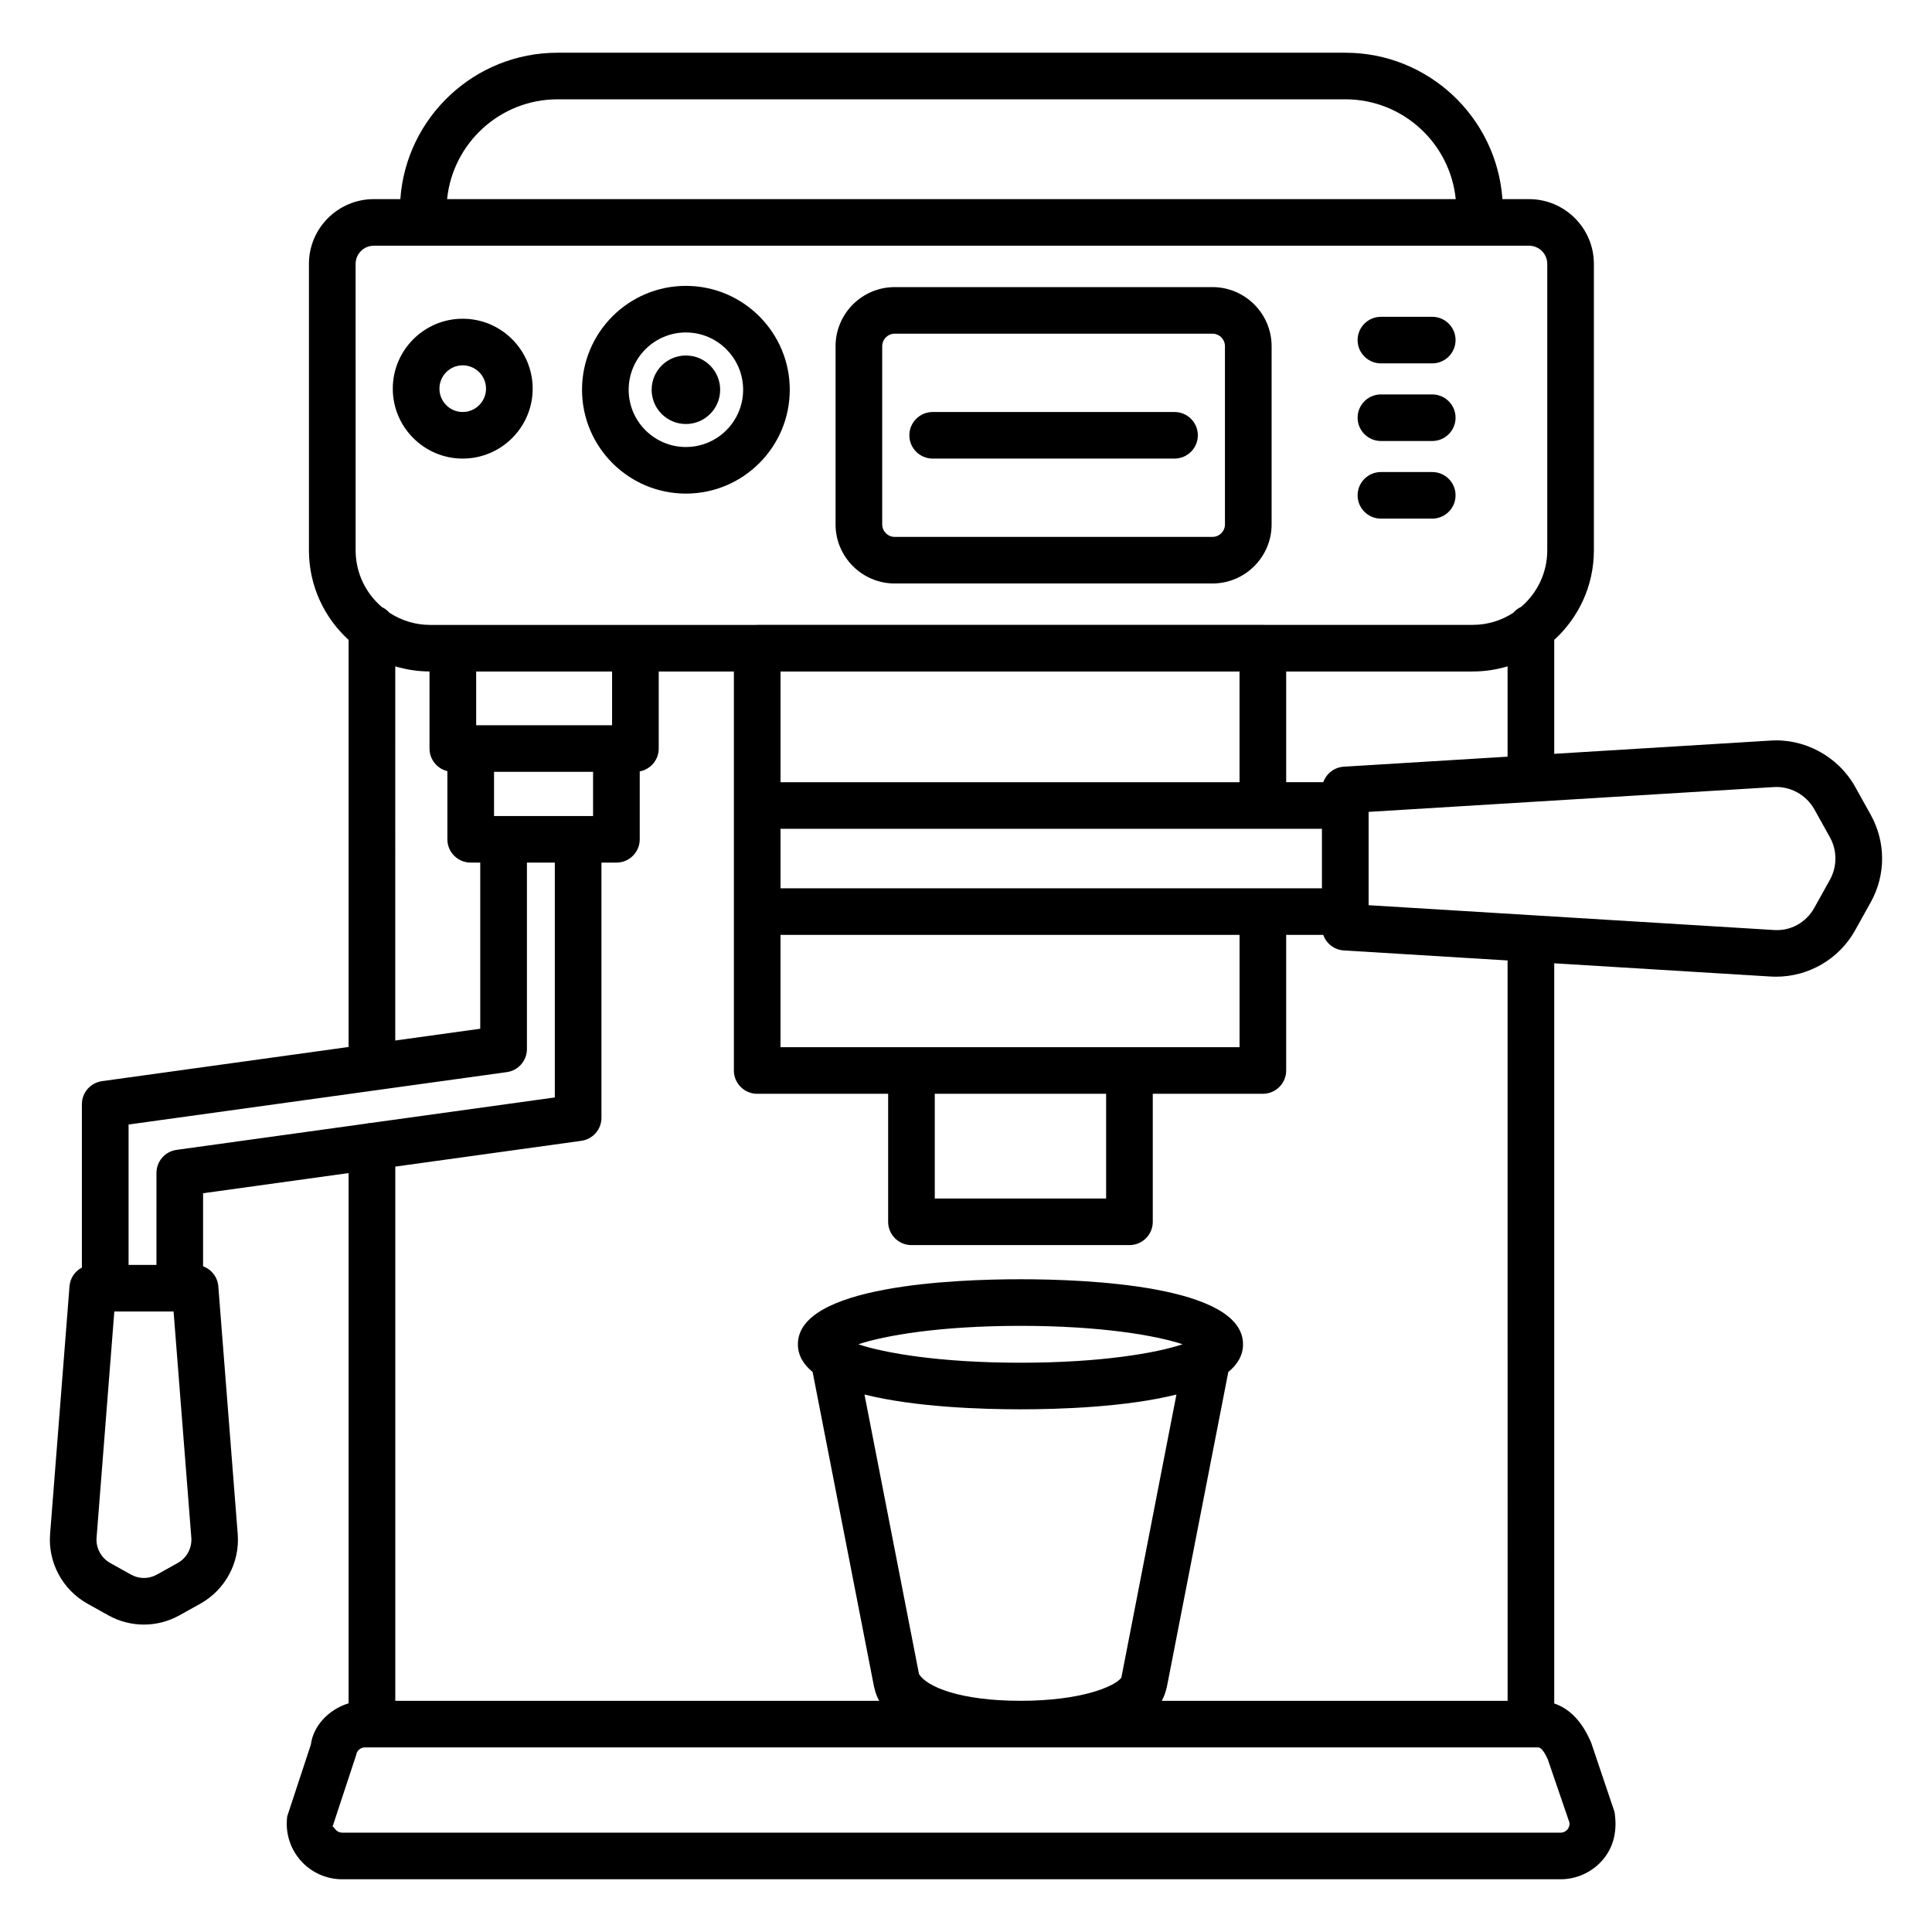 <?xml version="1.0" encoding="UTF-8"?>
<!-- Uploaded to: ICON Repo, www.iconrepo.com, Generator: ICON Repo Mixer Tools -->
<svg fill="#000000" width="800px" height="800px" version="1.1" viewBox="144 144 512 512" xmlns="http://www.w3.org/2000/svg">
 <g>
  <path d="m381.11 298.63h84.199c8.637 0 15.68-7.027 15.68-15.664v-47.211c0-8.637-7.039-15.672-15.68-15.672h-84.199c-8.637 0-15.68 7.031-15.68 15.672v47.211c0 8.637 7.043 15.664 15.68 15.664zm-3.316-62.875c0-1.832 1.477-3.324 3.316-3.324h84.199c1.84 0 3.316 1.492 3.316 3.324v47.211c0 1.832-1.477 3.316-3.316 3.316h-84.199c-1.84 0-3.316-1.484-3.316-3.316z"/>
  <path d="m391.17 265.53h64.09c3.406 0 6.18-2.766 6.18-6.172s-2.773-6.172-6.18-6.172h-64.09c-3.406 0-6.18 2.766-6.18 6.172-0.004 3.406 2.769 6.172 6.18 6.172z"/>
  <path d="m325.77 274.81c15.18 0 27.527-12.348 27.527-27.523 0-15.18-12.348-27.527-27.527-27.527s-27.527 12.348-27.527 27.527c0 15.176 12.348 27.523 27.527 27.523zm0-42.703c8.367 0 15.168 6.812 15.168 15.18 0 8.367-6.801 15.176-15.168 15.176s-15.168-6.805-15.168-15.176c0.004-8.367 6.801-15.18 15.168-15.18z"/>
  <path d="m334.85 247.29c0 5.012-4.066 9.078-9.078 9.078-5.016 0-9.078-4.066-9.078-9.078 0-5.016 4.062-9.078 9.078-9.078 5.012 0 9.078 4.062 9.078 9.078"/>
  <path d="m266.62 265.53c10.223 0 18.543-8.316 18.543-18.527 0-10.223-8.32-18.535-18.543-18.535-10.207 0-18.527 8.316-18.527 18.535 0 10.215 8.32 18.527 18.527 18.527zm0-24.715c3.406 0 6.18 2.773 6.18 6.188 0 3.406-2.773 6.18-6.18 6.18s-6.164-2.773-6.164-6.18c-0.004-3.414 2.758-6.188 6.164-6.188z"/>
  <path d="m639.74 359.89-4.129-7.418c-4.555-8.133-13.613-12.906-22.645-12.195l-57.078 3.492v-30.195c6.453-5.879 10.508-14.34 10.508-23.73v-75.902c0-9.469-7.719-17.172-17.188-17.172h-7.051c-1.52-21.648-19.602-38.797-41.629-38.797h-208.79c-22.027 0-40.125 17.148-41.645 38.797h-7.035c-9.469 0-17.188 7.703-17.188 17.172v75.898c0 9.395 4.059 17.855 10.508 23.734v107.89l-65.34 9.051c-3.059 0.422-5.336 3.031-5.336 6.113v43.289c-1.828 0.957-3.121 2.801-3.285 4.984l-5.141 65.625c-0.602 7.523 3.285 14.766 9.891 18.461l5.516 3.074c2.953 1.652 6.195 2.473 9.453 2.473 3.242 0 6.484-0.82 9.438-2.465l5.531-3.082c0-0.008 0.016-0.008 0.016-0.008 6.59-3.688 10.477-10.93 9.875-18.453l-5.141-65.625c-0.188-2.473-1.824-4.508-4.039-5.316v-19.363l38.562-5.344v140.52c-5.316 1.621-9.406 6.062-9.996 10.945l-6.258 18.98c-0.574 4.207 0.695 8.457 3.481 11.66 2.789 3.203 6.828 5.043 11.082 5.043h322.87c4.25 0 8.277-1.832 11.082-5.027 2.789-3.195 4.07-7.449 3.227-12.801l-6.195-18.379c-0.996-2.266-3.68-8.336-9.785-10.383v-196.15l56.973 3.484c0.617 0.047 1.234 0.066 1.84 0.066 8.609 0 16.676-4.676 20.91-12.266l4.129-7.418c4.055-7.277 4.055-15.973 0-23.258zm-96.215-15.363-43.402 2.656c-2.535 0.16-4.637 1.836-5.445 4.109h-9.828v-29.34h49.418c3.219 0 6.324-0.48 9.258-1.363zm-151.8 89.336h45.41v27.754h-45.41zm51.59-12.348h-92.473v-29.762h121.65v29.762zm29.172-99.562v29.34h-121.64v-29.34zm-121.64 57.457v-15.77h143.48v15.77zm-59.098-209.09h208.79c15.211 0 27.754 11.617 29.246 26.449h-267.3c1.496-14.832 14.051-26.449 29.266-26.449zm-53.508 43.621c0-2.66 2.156-4.824 4.824-4.824h306.15c2.668 0 4.824 2.164 4.824 4.824v75.898c0 5.984-2.684 11.344-6.894 14.969-0.816 0.375-1.535 0.918-2.117 1.59-3.098 2.019-6.789 3.203-10.754 3.203h-55.301c-0.098-0.004-0.199-0.016-0.297-0.016l-134.01 0.008c-0.102 0-0.199 0.012-0.297 0.016h-86.375c-3.988 0-7.695-1.195-10.801-3.234-0.551-0.621-1.223-1.129-1.984-1.488-4.254-3.629-6.965-9.02-6.965-15.043zm62.93 146.31h-26.246v-11.715h26.246zm5.035-24.059h-36.016v-14.238h36.016zm-57.457-15.605c2.879 0.867 5.922 1.344 9.074 1.359v20.418c0 2.906 2.023 5.344 4.734 5.996v18.066c0 3.406 2.773 6.172 6.18 6.172h2.531v44.027l-22.523 3.121zm-57.633 237.61-5.531 3.082c-2.172 1.207-4.703 1.207-6.875 0l-5.516-3.074c-2.398-1.344-3.812-3.973-3.602-6.707l4.703-59.934 15.703-0.004 4.703 59.934c0.211 2.738-1.191 5.367-3.586 6.703zm-0.316-109.47c-3.059 0.422-5.336 3.031-5.336 6.113l-0.004 24.371h-7.387v-37.199l100.23-13.887c3.059-0.422 5.336-3.031 5.336-6.113v-49.41h7.387v62.234l-48.625 6.742c-0.461 0.012-0.91 0.078-1.34 0.188zm368.55 180.14c-0.273 0.301-0.844 0.809-1.777 0.809l-322.87-0.004c-0.934 0-1.508-0.504-1.777-0.809-0.227-0.266-0.574-0.785-0.738-0.785-0.031 0-0.047 0.016-0.074 0.039l6.258-18.973c0.168-1.176 1.16-2.066 2.336-2.066h1.871l307.14 0.004h1.855c0.316 0 1.176 0 2.609 3.18l5.731 16.727c0.117 0.93-0.305 1.578-0.559 1.879zm-171.81-41.25-14.445-74.055c13.406 3.371 31.211 3.922 41.34 3.922 10.129 0 27.926-0.551 41.332-3.922l-14.602 75.055c-1.809 2.359-10.672 6.113-26.73 6.113-16.055 0.004-24.934-3.75-26.895-7.113zm-16.086-87.371c6.949-2.305 21.543-4.883 42.98-4.883s36.031 2.578 42.965 4.883c-6.934 2.312-21.527 4.891-42.965 4.891s-36.043-2.578-42.98-4.891zm172.08 94.488h-91.66c0.902-1.637 1.309-3.312 1.566-4.75l16.07-82.387c2.461-2.019 3.906-4.445 3.906-7.352 0-15.551-41.246-17.23-58.977-17.23-17.73 0-58.992 1.68-58.992 17.23 0 2.91 1.445 5.332 3.906 7.352l16.055 82.297c0.27 1.508 0.68 3.203 1.578 4.84h-128.23v-141.57l49.297-6.832c3.059-0.422 5.336-3.031 5.336-6.113v-67.617h3.965c3.406 0 6.18-2.766 6.18-6.172v-18c2.863-0.539 5.035-3.047 5.035-6.062v-20.414h19.914v105.74c0 3.406 2.773 6.172 6.18 6.172h34.703v33.93c0 3.406 2.773 6.172 6.18 6.172h57.77c3.406 0 6.18-2.766 6.18-6.172v-33.93h29.172c3.406 0 6.18-2.766 6.18-6.172v-35.934h9.824c0.805 2.277 2.906 3.957 5.449 4.117l43.402 2.656zm85.422-217.6-4.129 7.418c-2.188 3.926-6.316 6.332-11.094 5.887l-107.04-6.551v-24.73l107.14-6.559c4.449-0.375 8.789 1.961 10.992 5.894l4.129 7.41c1.926 3.457 1.926 7.769-0.004 11.23z"/>
  <path d="m509.96 240.3h13.598c3.406 0 6.18-2.766 6.18-6.172s-2.773-6.172-6.18-6.172h-13.598c-3.406 0-6.18 2.766-6.18 6.172s2.773 6.172 6.18 6.172z"/>
  <path d="m509.96 260.87h13.598c3.406 0 6.18-2.766 6.18-6.172s-2.773-6.172-6.18-6.172h-13.598c-3.406 0-6.18 2.766-6.18 6.172s2.773 6.172 6.18 6.172z"/>
  <path d="m509.96 281.44h13.598c3.406 0 6.18-2.766 6.18-6.172s-2.773-6.172-6.18-6.172h-13.598c-3.406 0-6.18 2.766-6.18 6.172s2.773 6.172 6.18 6.172z"/>
 </g>
</svg>